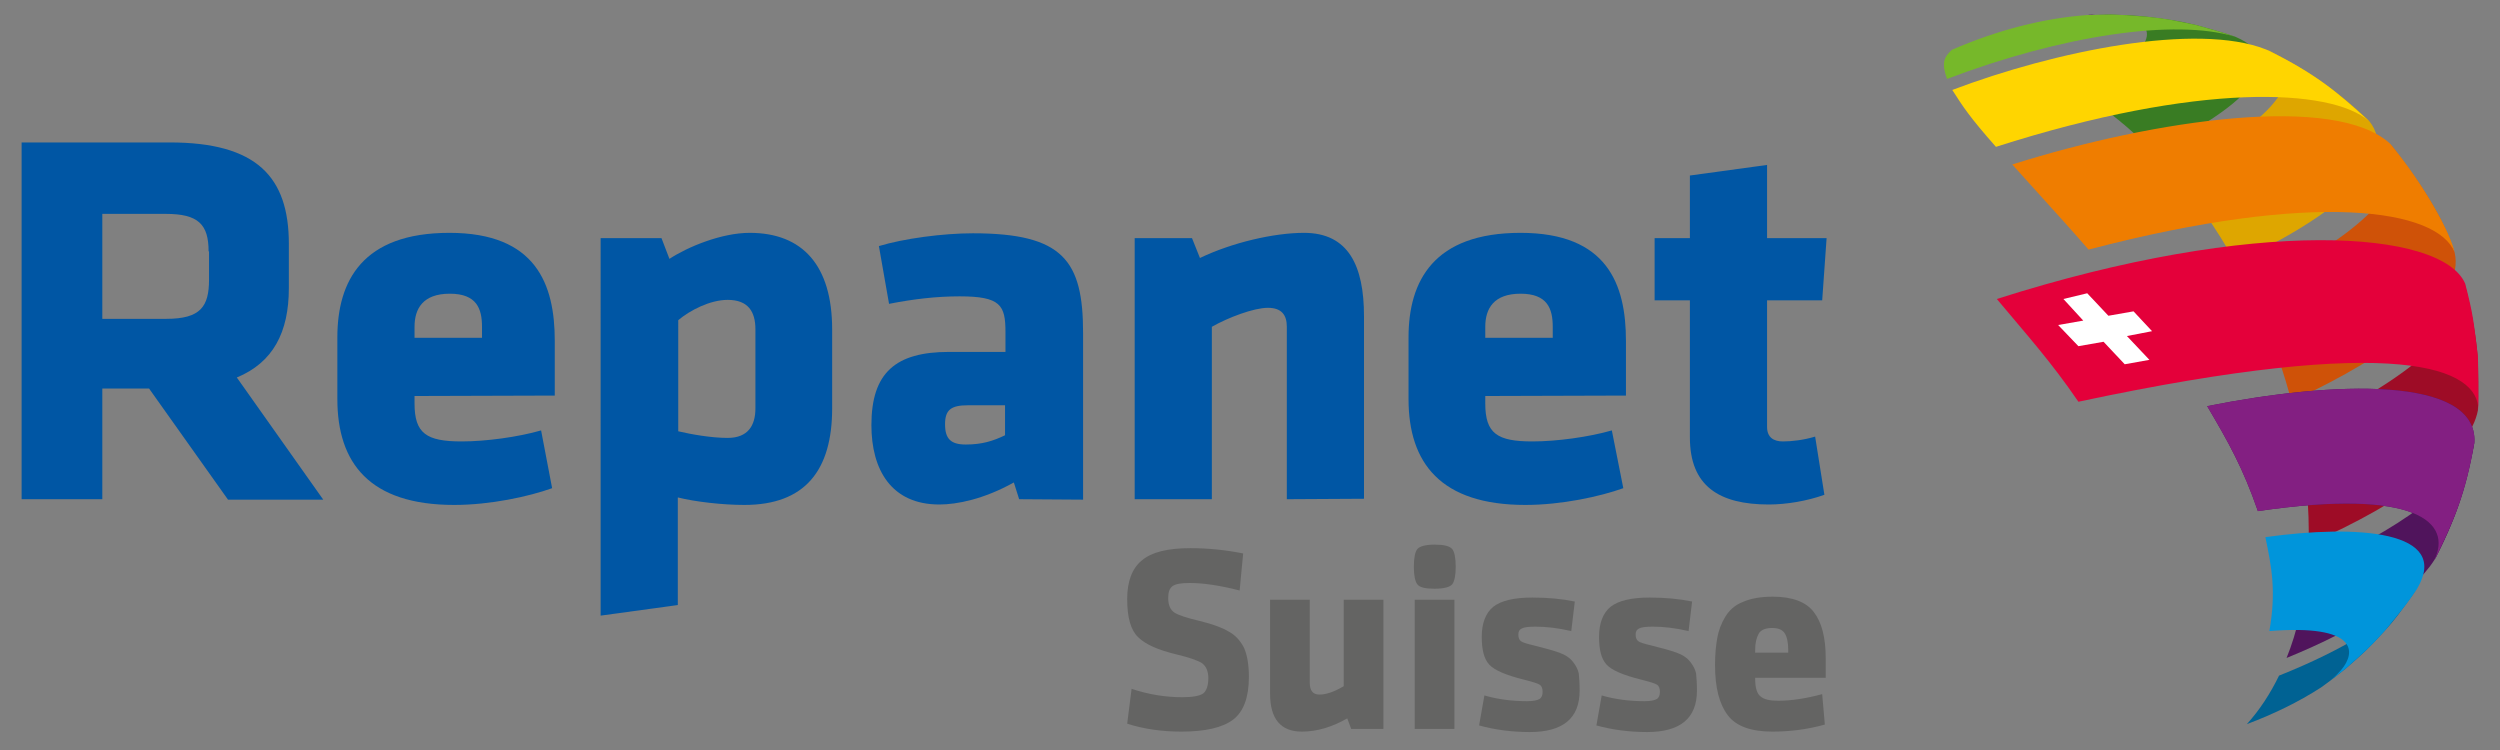 <?xml version="1.0" encoding="utf-8"?>
<!-- Generator: Adobe Illustrator 23.0.1, SVG Export Plug-In . SVG Version: 6.00 Build 0)  -->
<svg version="1.1" id="Livello_1" xmlns="http://www.w3.org/2000/svg" xmlns:xlink="http://www.w3.org/1999/xlink" x="0px" y="0px"
	 viewBox="0 0 566.9 170.1" style="enable-background:new 0 0 566.9 170.1;" xml:space="preserve">
<rect x="0" y="0" width="566.9" height="170.1" fill="#808080" stroke="none"/>
<style type="text/css">
	.st0{fill:#0056A4;}
	.st1{fill:#646463;}
	.st2{fill:#50145C;}
	.st3{fill:#397C23;}
	.st4{fill:#76B82A;}
	.st5{fill:#DEA600;}
	.st6{fill:#FFD500;}
	.st7{fill:#CF5208;}
	.st8{fill:#EF7D00;}
	.st9{fill:#9E0C26;}
	.st10{fill:#E4003A;}
	.st11{fill:#006293;}
	.st12{fill:#0095DB;}
	.st13{fill:#831F82;}
	.st14{fill:#FFFFFF;}
</style>
<g>
	<path class="st0" d="M33.8,88.1H23.2v25.1H4.9V32.3h33.6c19.7,0,27,7.8,27,23v10c0,10.1-3.6,16.9-11.8,20.3l19.6,27.7H51.7
		L33.8,88.1z M47.3,57c0-6.1-2.3-8.5-9.7-8.5H23.2v23.8h14.5c7.8,0,9.7-2.8,9.7-8.9V57H47.3z"/>
	<path class="st0" d="M94,89.8v1.7c0,6.8,2.7,8.6,10.7,8.6c5.5,0,12.8-1,18-2.5l2.5,13.1c-5.3,1.9-14,3.8-22.2,3.8
		c-19.2,0-26.5-9.5-26.5-24v-14c0-12.8,5.7-23.7,25.4-23.7s23.9,11.7,23.9,24.5v12.4L94,89.8L94,89.8z M109.3,74.1
		c0-4.1-1.2-7.5-7.3-7.5c-6.1,0-8,3.4-8,7.5v2.5h15.3V74.1z"/>
	<path class="st0" d="M188.7,92.6c0,14-6.1,21.9-19.9,21.9c-4.9,0-11.1-0.7-15.1-1.7v24.4l-17.5,2.4V54H150l1.8,4.7
		c4.1-2.7,11.8-5.9,18.2-5.9c12,0,18.7,7.4,18.7,21.9V92.6z M153.8,97.8c3,0.7,7.5,1.5,11.2,1.5c4.6,0,6.3-2.8,6.3-6.7V74.7
		c0-4.1-1.7-6.7-6.3-6.7c-4,0-8.6,2.4-11.2,4.6V97.8z"/>
	<path class="st0" d="M231.1,113.2l-1.2-3.8c-6.8,3.8-12.9,5-16.9,5c-10.9,0-15.4-7.9-15.4-18c0-11.9,5.5-16.6,17.6-16.6H228v-4.5
		c0-6.1-1.1-8.1-10.4-8.1c-5.2,0-10.4,0.6-16,1.7l-2.3-13.1c5.6-1.7,14.5-2.9,21.3-2.9c20.5,0,25,6.2,25,22.6v37.8L231.1,113.2
		L231.1,113.2z M227.9,91.9h-8.4c-3.8,0-5.2,1-5.2,4.3s1.3,4.6,4.7,4.6c3.7,0,6.2-0.8,8.9-2.1V91.9z"/>
	<path class="st0" d="M291.8,113.2V74.1c0-2.7-1.2-4.3-4.3-4.3c-3.2,0-9,2.2-12.7,4.3v39.1h-17.5V54h13l1.8,4.5
		c7.3-3.5,16.8-5.7,23.6-5.7c10.1,0,13.6,7.5,13.6,18.9v41.4L291.8,113.2L291.8,113.2z"/>
	<path class="st0" d="M336.8,89.8v1.7c0,6.8,2.7,8.6,10.7,8.6c5.5,0,12.8-1,18-2.5l2.6,13.1c-5.3,1.9-14,3.8-22.2,3.8
		c-19.2,0-26.5-9.5-26.5-24v-14c0-12.8,5.7-23.7,25.4-23.7c19.7,0,23.9,11.7,23.9,24.5v12.4L336.8,89.8L336.8,89.8z M352.1,74.1
		c0-4.1-1.2-7.5-7.3-7.5c-6.1,0-8,3.4-8,7.5v2.5h15.3V74.1z"/>
	<path class="st0" d="M401.1,114.4c-11.3,0-17.9-4.2-17.9-15.2V68.1h-8V54h8V39.8l17.5-2.4V54h13.5l-1,14.1h-12.5v28.7
		c0,2.4,1.5,3.3,3.6,3.3c1.9,0,4.7-0.3,7.3-1.1l2.1,13.2C409.8,113.6,405.1,114.4,401.1,114.4z"/>
</g>
<g>
	<path class="st1" d="M283.2,153.5c0,4.6-1.2,7.9-3.6,9.7s-6.3,2.7-11.7,2.7c-4.5,0-8.6-0.6-12.3-1.8l1-7.9
		c3.9,1.3,7.7,1.9,11.5,1.9c2.4,0,4-0.3,4.8-0.9c0.7-0.6,1.1-1.8,1.1-3.4c0-1.6-0.5-2.7-1.4-3.4c-0.9-0.6-2.9-1.3-5.8-2
		c-4.2-1-7.1-2.3-8.7-3.9c-1.7-1.6-2.5-4.5-2.5-8.7c0-3.9,1.1-6.9,3.3-8.7c2.2-1.9,5.9-2.8,11-2.8c4,0,8,0.4,12,1.2l-0.8,8.4
		c-4.3-1.1-8.1-1.7-11.3-1.7c-1.9,0-3.2,0.2-3.9,0.7c-0.7,0.5-1,1.4-1,2.7c0,1.6,0.5,2.7,1.4,3.3s2.8,1.2,5.7,1.9
		c2.9,0.7,5.1,1.5,6.6,2.4c1.5,0.8,2.6,2,3.5,3.7C282.8,148.5,283.2,150.7,283.2,153.5z"/>
	<path class="st1" d="M288,136h9v18.8c0,1.8,0.7,2.7,2.2,2.7s3.3-0.6,5.5-1.9V136h9v29.3h-7.3l-0.9-2.4c-3.5,2-6.9,3-10.3,3
		c-4.8,0-7.2-2.9-7.2-8.6L288,136L288,136z"/>
	<path class="st1" d="M321.4,132.5c-0.5-0.6-0.8-2-0.8-4c0-2,0.3-3.4,0.8-4s1.8-1,3.9-1s3.4,0.3,4,1c0.5,0.6,0.8,2,0.8,4
		c0,2-0.3,3.4-0.8,4s-1.8,1-4,1C323.2,133.5,321.9,133.2,321.4,132.5z M329.8,165.3h-9V136h9V165.3z"/>
	<path class="st1" d="M358.2,156.6c0,6.3-3.8,9.4-11.3,9.4c-4,0-7.9-0.5-11.5-1.5l1.2-6.8c3.1,0.9,6.4,1.3,9.7,1.3
		c1.4,0,2.3-0.2,2.8-0.5s0.7-0.9,0.7-1.6c0-0.8-0.2-1.3-0.6-1.6s-1.7-0.7-3.7-1.2c-4-1-6.6-2.1-7.8-3.4c-1.2-1.3-1.7-3.4-1.7-6.3
		c0-3.1,0.9-5.4,2.6-6.8c1.8-1.4,4.7-2.1,8.9-2.1c3.5,0,6.7,0.3,9.6,0.9l-0.8,6.7c-3-0.7-5.7-1-8.1-1c-1.5,0-2.5,0.1-3.1,0.4
		c-0.6,0.3-0.8,0.7-0.8,1.4s0.2,1.2,0.6,1.5s1.4,0.6,3.1,1c2.4,0.6,4.2,1.1,5.6,1.6s2.4,1.2,3.1,2.1c0.7,0.9,1.1,1.7,1.3,2.6
		C358.1,153.7,358.2,154.9,358.2,156.6z"/>
	<path class="st1" d="M384.8,156.6c0,6.3-3.8,9.4-11.3,9.4c-4,0-7.9-0.5-11.5-1.5l1.2-6.8c3.1,0.9,6.4,1.3,9.7,1.3
		c1.4,0,2.3-0.2,2.8-0.5s0.7-0.9,0.7-1.6c0-0.8-0.2-1.3-0.6-1.6s-1.7-0.7-3.7-1.2c-4-1-6.6-2.1-7.8-3.4c-1.2-1.3-1.7-3.4-1.7-6.3
		c0-3.1,0.9-5.4,2.6-6.8c1.8-1.4,4.7-2.1,8.9-2.1c3.5,0,6.7,0.3,9.6,0.9l-0.8,6.7c-3-0.7-5.7-1-8.1-1c-1.5,0-2.5,0.1-3.1,0.4
		c-0.6,0.3-0.8,0.7-0.8,1.4s0.2,1.2,0.6,1.5s1.4,0.6,3.1,1c2.4,0.6,4.2,1.1,5.6,1.6s2.4,1.2,3.1,2.1c0.7,0.9,1.1,1.7,1.3,2.6
		C384.7,153.7,384.8,154.9,384.8,156.6z"/>
	<path class="st1" d="M414,153.7h-16v0.2c0,2,0.4,3.4,1.2,4c0.8,0.7,2.1,1,4,1c3,0,6.3-0.5,10-1.5l0.6,6.9
		c-3.9,1.1-7.9,1.6-11.9,1.6c-4.8,0-8.2-1.2-10.1-3.7s-2.9-6.2-2.9-11.4c0-2.4,0.2-4.4,0.5-6.1c0.3-1.7,0.9-3.3,1.8-4.8
		s2.2-2.7,4-3.4c1.8-0.8,4.1-1.2,6.8-1.2c4.4,0,7.6,1.2,9.3,3.5c1.8,2.3,2.7,5.8,2.7,10.5V153.7z M405.5,148v-0.6
		c0-1.8-0.3-3-0.8-3.8s-1.5-1.2-2.8-1.2c-1.5,0-2.6,0.4-3.1,1.3c-0.5,0.9-0.8,2.1-0.8,3.7v0.6H405.5z"/>
</g>
<path class="st2" d="M475.2,3.3c-0.7,0-1.3,0-1.7,0.1C474.1,3.4,474.6,3.4,475.2,3.3z"/>
<path class="st3" d="M488.1,34.3c16.7-7.7,33.5-19.8,18.7-26c-2.6-0.9-6.1-1.9-8.7-2.6c-4.7-1.1-5.7-1.2-11.2-1.9
	c-3-0.3-3.4-0.3-8.1-0.5c-1.1,0-2.4,0-3.6,0.1c2.2-0.1,5.6,0,8.2,0.9c6.5,2.2,4.5,8.2-12.1,15.6c0.4,0.5,0.7,1.1,1.1,1.6
	C477.7,24.8,483.1,29.1,488.1,34.3z"/>
<path class="st4" d="M498.1,5.7c-5.7-1.2-6.5-1.4-11.2-1.9c-4.9-0.4-5.1-0.4-8.1-0.5c-1.6,0-3.7,0.1-5.3,0.1
	c-10.1,0.7-20.5,3.4-30.9,7.9c-1.8,1.7-2.4,2.9-1.1,6.6c26.1-9.9,51.7-13.7,65.2-9.6C504.2,7.4,500.7,6.4,498.1,5.7z"/>
<path class="st5" d="M537.2,27.4c-8.5-8-14.4-11.6-22.6-15.9l-0.7-0.3c9.9,4.7,3.9,15.8-21.6,27.5c5.4,6.1,10.3,13.1,14.6,20.8
	C529.6,49,544.6,36.5,537.2,27.4z"/>
<path class="st6" d="M514.5,11.5l-0.7-0.3c-15.7-6.2-47.9,0.4-71.1,9.2c2.5,3.9,3.9,6.1,9.9,12.9c45.9-14.7,76-13.3,84.5-5.9
	C529.6,20.5,524.9,16.7,514.5,11.5z"/>
<path class="st7" d="M519.6,91c23.2-10.7,39.5-23.3,37-33.8c-3.2-10.2-11.8-21-14.6-24.6c6,8.7-6.9,21.3-32,32.9
	c1.3,2.6,2.5,5.2,3.6,7.9C516.1,79.3,518.1,85.2,519.6,91z"/>
<path class="st8" d="M542,32.6c-12.3-11.4-53.1-5.6-85.7,4.7c13.2,14.6,13.2,14.6,17.3,19.3c51.5-13.5,79.1-9.2,83,0.6
	C555.7,52.9,549.8,42,542,32.6z"/>
<path class="st9" d="M523.5,123.4c21.9-9.6,36.6-20.7,38.4-30.4c0.1-3.6,0.1-9.4-0.1-12.4c-0.3-4.1-1.2-9.4-2.9-16.3
	c1.9,8.7-11.5,21.5-37.8,33.5C523,106.7,523.7,115.3,523.5,123.4z"/>
<path class="st10" d="M561.9,80.9c-1-8.3-1.1-9.6-2.9-16.6c-5.3-12.2-47.6-15.2-106.2,3.5c7.1,8.5,12.2,14.1,18.5,23.3
	C544.4,75.5,562,83.5,562,93C562,89.4,562,84.6,561.9,80.9z"/>
<g>
	<path class="st2" d="M552,127l0.4-0.7c5.6-10.8,7.2-18.5,8.7-26c-2.6,9.4-17,19.9-38,29c-0.7,7.2-2.2,14-4.6,19.9
		C534.7,142.6,547.1,134.7,552,127z"/>
	<path class="st2" d="M500.5,92.1c4.9,8.3,8.1,14,11.5,23.8c36.2-5.3,44.1,2.7,40,11.1l0.4-0.7c4.1-8.4,6.7-14.4,8.7-26
		C561.8,85.1,528.9,86.4,500.5,92.1z"/>
</g>
<path class="st11" d="M526.3,155.9c1.7-1.2,3.9-2.9,5.5-4.2c4.2-3.6,5.4-4.8,8.9-8.6c2.4-2.6,3.2-3.8,7.4-9.6
	c-5,6.8-16.7,13.9-31.3,19.7c-2,4.1-4.4,7.8-7.3,11C515.4,162,521.2,159.2,526.3,155.9z"/>
<g>
	<path class="st12" d="M527.5,155c-0.4,0.3-0.8,0.6-1.2,0.9C526.7,155.6,527.1,155.3,527.5,155z"/>
	<path class="st12" d="M513.7,121.8c1.4,6.8,2.5,12.2,0.9,21.3c20.1-1.6,19.7,4.8,16.3,8.8c-1,1.2-2.3,2.3-3.4,3.1
		c1.4-1.1,3-2.3,4.3-3.3c4.4-3.9,5.3-4.6,9.1-8.8c4.8-5.9,4.9-6,7.2-9.4C555.9,120.3,534.5,118.9,513.7,121.8z"/>
</g>
<path class="st13" d="M500.5,92.1c4.9,8.3,8.1,14,11.5,23.8c36.2-5.3,44.1,2.7,40,11.1l0.4-0.7c4.1-8.4,6.7-14.4,8.7-26
	C561.8,85.1,528.9,86.4,500.5,92.1z"/>
<polygon class="st14" points="483.8,70.6 478.1,71.6 473.3,66.5 467.9,67.8 472.4,72.7 466.7,73.7 471.3,78.5 477,77.5 481.8,82.6 
	487.4,81.6 482.3,76.2 488,75.1 "/>
</svg>
